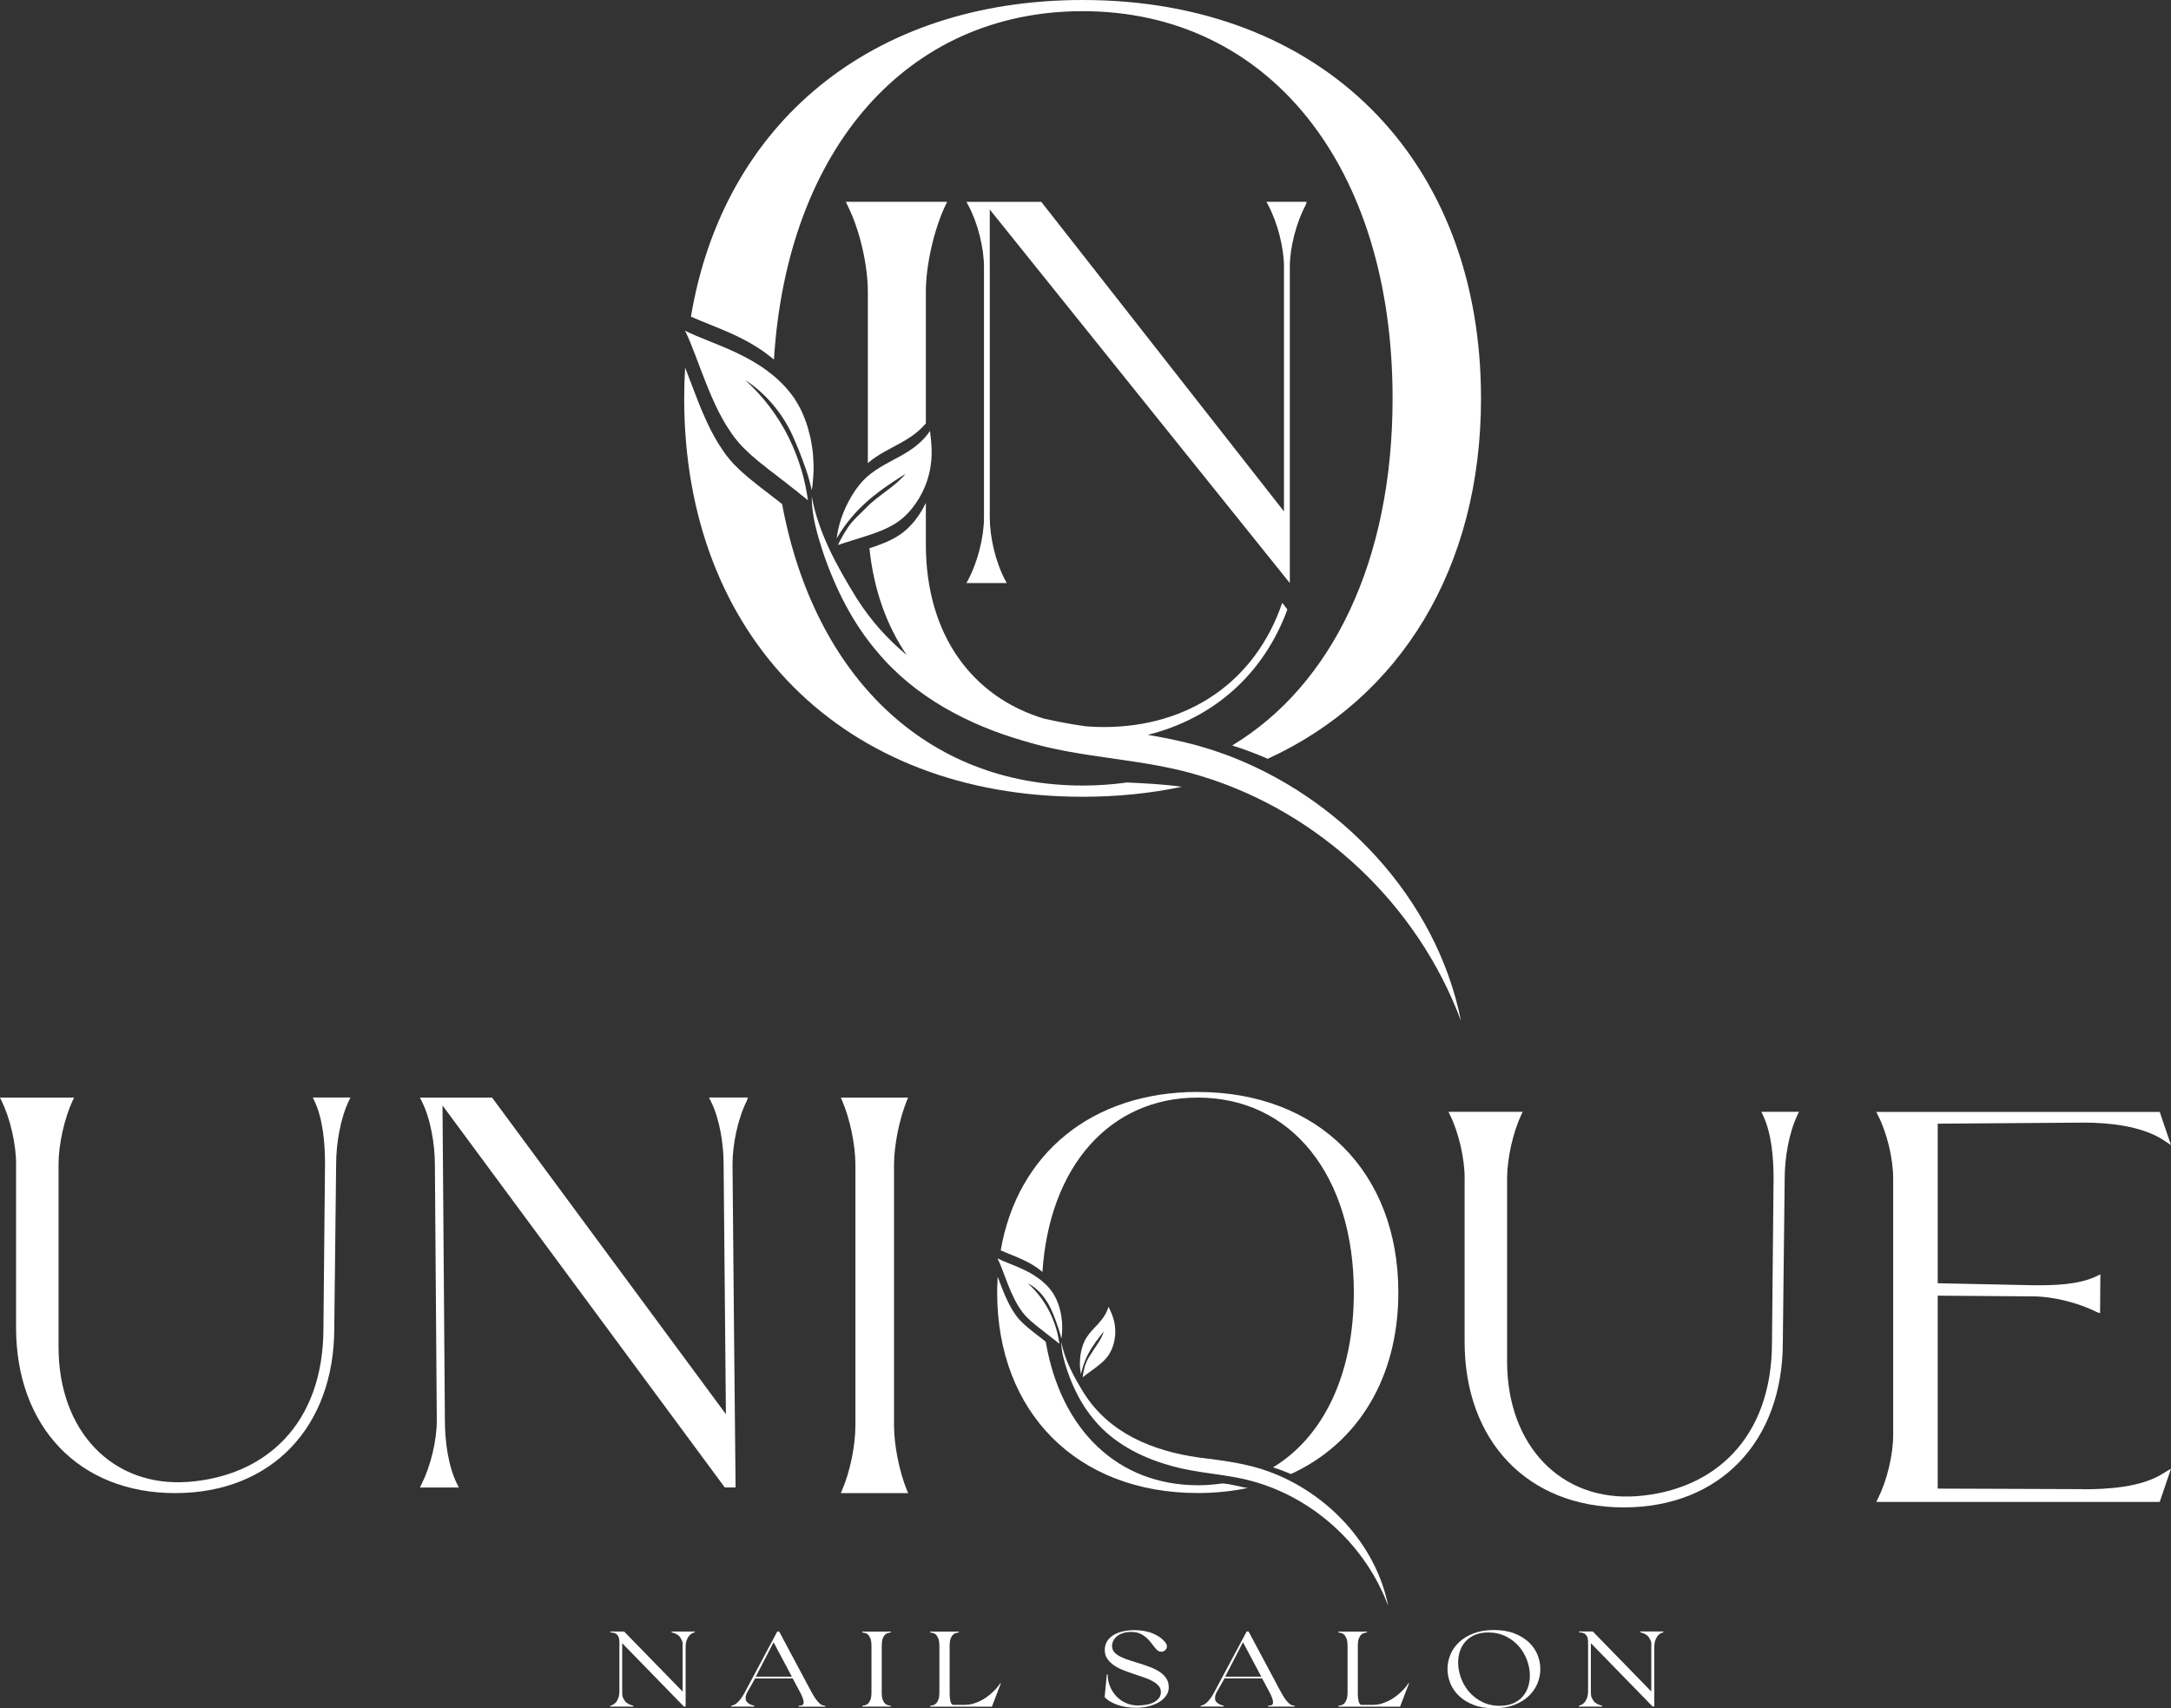 <?xml version="1.0" encoding="UTF-8"?> <svg xmlns="http://www.w3.org/2000/svg" id="_Слой_1" data-name="Слой 1" viewBox="0 0 452.74 356.27"><rect x="0" y="0" width="452.74" height="356.27" fill="#333333" stroke="none"/><defs><style> .cls-1 { fill: #fff; stroke-width: 0px; } </style></defs><g><path class="cls-1" d="m3.36,242.77c0-4.11-1.23-9.52-3.03-13.16l-.34-.71h15.47l-.34.71c-1.68,3.64-2.91,9.05-2.91,13.16v38.19c0,17.51,11.26,29.31,27.13,28.09s28.11-11.88,28.11-32.09l.33-34.28c0-4.11-.41-9.31-2.21-13.07l-.34-.71h7.85l-.34.71c-1.79,3.76-2.64,9.01-2.64,13.13l-.39,34.23c0,20.68-13.12,34.43-33.18,34.43s-33.18-13.87-33.18-34.55v-34.08Z"></path><path class="cls-1" d="m305.44,245.75c0-4.11-1.23-9.52-3.03-13.16l-.34-.71h15.47l-.34.71c-1.68,3.64-2.91,9.05-2.91,13.16v38.19c0,17.51,11.26,29.31,27.13,28.09s28.11-11.88,28.11-32.09l.33-34.28c0-4.11-.41-9.31-2.21-13.07l-.34-.71h7.85l-.34.71c-1.79,3.76-2.64,9.01-2.64,13.13l-.39,34.23c0,20.68-13.12,34.43-33.18,34.43s-33.18-13.87-33.18-34.55v-34.08Z"></path><path class="cls-1" d="m153.4,310.22h-2.25l-58.87-79.67.5,65.74c0,4.23.67,9.47,2.55,13.23l.35.71h-8.11l.35-.71c1.88-3.76,3.17-9.05,3.17-13.28l-.4-53.41c0-4.11-.89-9.58-2.77-13.22l-.35-.71h15.04l48.77,66.04-.48-52.24c0-4.11-.81-9.34-2.69-13.1l-.35-.71h8.11l-.24.71c-1.88,3.76-2.97,9.1-2.97,13.21l.31,34.36.33,33.04Z"></path><path class="cls-1" d="m189.38,311.4h-14.03l.3-.72c1.63-3.81,2.74-9.18,2.74-13.47v-54.24c0-4.17-1.12-9.54-2.74-13.35l-.3-.72h14.03l-.3.72c-1.52,3.81-2.64,9.18-2.64,13.35v54.24c0,4.29,1.12,9.66,2.64,13.47l.3.72Z"></path><path class="cls-1" d="m434.4,310.57l-30.31-.11v-40.24l20.02.15c4.11.03,9.39,1.36,13.14,3.27l.7.24.06-8.11-.71.35c-3.77,1.85-9.04,1.96-13.15,1.93l-20.06-.42v-33.28l30.53-.22c5.17,0,11.89.7,16.36,3.52l1.76,1.18-2.35-6.93h-59.11l.35.71c1.88,3.64,3.17,9.05,3.17,13.16v53.47c0,4.23-1.29,9.52-3.17,13.28l-.35.71h59.11l2.35-6.93-1.76,1.06c-4.47,2.82-11.41,3.24-16.58,3.24Z"></path><g><path class="cls-1" d="m129.75,342.72v9.85c.01.66-.02,1.18.21,1.58.22.4.38.71.66.93.28.22.57.38.85.48.28.1.48.16.58.19.01,0,.04.03.07.09v.09h-4.9s0-.06.02-.09c0-.06.02-.09.07-.09.1-.03.26-.09.47-.19.21-.1.41-.26.62-.48s.38-.54.54-.94c.16-.4.23-.92.23-1.57v-10.15c-.02-.54-.1-.94-.26-1.2s-.34-.44-.54-.55c-.2-.1-.4-.16-.6-.18-.2-.01-.35-.04-.46-.07-.04-.03-.07-.06-.07-.09-.02-.01-.02-.04-.02-.07h2.93l12.2,12.52v-9.2c-.01-.66.07-1.08-.16-1.48-.22-.39-.38-.77-.67-.99-.28-.22-.56-.38-.84-.48-.28-.1-.47-.16-.57-.19-.04-.03-.07-.06-.07-.09-.02-.03-.02-.06-.02-.09h4.9v.09s-.03.03-.03.04c0,.02-.03.03-.06.04-.1.03-.26.09-.47.19-.21.1-.41.26-.61.48-.2.22-.38.53-.54.93-.16.4-.23.92-.23,1.58v12.3h-.36l-12.87-13.21Z"></path><path class="cls-1" d="m331.76,342.71v9.85c.01.66-.02,1.18.21,1.58.22.4.38.71.66.93.28.22.57.38.85.48.28.1.48.16.58.19.01,0,.04.03.07.09v.09h-4.9s0-.06.02-.09c0-.06.02-.09.07-.09.1-.03.26-.09.47-.19.21-.1.41-.26.62-.48s.38-.54.54-.94c.16-.4.23-.92.23-1.57v-10.15c-.02-.54-.1-.94-.26-1.2s-.34-.44-.54-.55c-.2-.1-.4-.16-.6-.18-.2-.01-.35-.04-.46-.07-.04-.03-.07-.06-.07-.09-.02-.01-.02-.04-.02-.07h2.93l12.2,12.52v-9.2c-.01-.66.07-1.08-.16-1.48-.22-.39-.38-.77-.67-.99-.28-.22-.56-.38-.84-.48-.28-.1-.47-.16-.57-.19-.04-.03-.07-.06-.07-.09-.02-.03-.02-.06-.02-.09h4.9v.09s-.03.03-.03.04c0,.02-.03.03-.06.04-.1.03-.26.09-.47.19-.21.1-.41.26-.61.48-.2.22-.38.53-.54.93-.16.4-.23.92-.23,1.58v12.3h-.36l-12.87-13.21Z"></path><path class="cls-1" d="m169.23,352.89c.4.75.76,1.31,1.06,1.69.31.38.57.65.79.82.22.16.41.26.57.28.16.02.29.05.39.08.03,0,.06.03.09.09.01.03.02.06.02.09h-5.63s0-.06.02-.09c0-.06.02-.09.07-.09.07-.03.16-.04.27-.04s.21-.02.32-.06.2-.1.28-.2.11-.24.11-.44c0-.21-.06-.48-.17-.83-.11-.34-.31-.77-.59-1.3l-1.52-2.84h-7.84l-1.65,2.91c-.12.22-.18.37-.23.56-.05.19-.09.35-.09.51,0,.31,0,.59.16.8.16.21.34.38.55.5.21.13.41.22.61.28.2.06.35.1.44.13.01,0,.04.03.07.09v.09h-4.87s0-.06.02-.09c0-.06.02-.09.07-.09.1-.03.25-.07.42-.13.18-.06.39-.18.63-.37.24-.19.51-.47.8-.84.3-.37.62-.88.96-1.52l6.73-12.61h.4l6.73,12.61Zm-11.62-3.2h7.53l-3.82-7.18-3.71,7.18Z"></path><path class="cls-1" d="m267.12,352.88c.4.75.76,1.31,1.06,1.69.31.38.57.65.79.82.22.16.41.26.57.28.16.02.29.05.39.08.03,0,.06.03.09.09.01.03.02.06.02.09h-5.63s0-.06.02-.09c0-.06.02-.09.07-.09.07-.03.16-.04.27-.04s.21-.02.32-.06.2-.1.28-.2.11-.24.11-.44c0-.21-.06-.48-.17-.83-.11-.34-.31-.77-.59-1.3l-1.52-2.84h-7.84l-1.65,2.91c-.12.22-.18.37-.23.56-.05.19-.09.35-.09.51,0,.31,0,.59.16.8.16.21.34.38.55.5.21.13.41.22.61.28.2.06.35.1.44.13.01,0,.04.03.07.09v.09h-4.87s0-.06.02-.09c0-.06.02-.09.07-.09.1-.03.25-.07.42-.13.18-.06.39-.18.63-.37.24-.19.51-.47.8-.84.3-.37.62-.88.96-1.52l6.73-12.61h.4l6.73,12.61Zm-11.62-3.2h7.53l-3.82-7.18-3.71,7.18Z"></path><path class="cls-1" d="m183.87,352.89c0,.72.07,1.26.22,1.63.15.37.33.65.54.82.21.17.42.28.63.31s.37.07.47.1c.01,0,.04.03.07.09v.09h-6.01s0-.06.02-.09c0-.06.02-.09.07-.09.1-.03.26-.06.47-.1s.41-.14.62-.31c.2-.17.38-.44.54-.82.16-.37.23-.92.23-1.63v-9.57c0-.72-.08-1.26-.23-1.63-.16-.37-.34-.64-.54-.82-.2-.17-.41-.28-.62-.31-.21-.04-.37-.07-.47-.1-.04-.03-.07-.06-.07-.09-.02-.03-.02-.06-.02-.09h6.01v.09s-.02.03-.02.04-.02.03-.04.04c-.1.03-.26.06-.47.1-.21.04-.42.14-.63.31-.21.17-.39.44-.54.82-.15.37-.22.92-.22,1.63v9.57Z"></path><path class="cls-1" d="m195.9,343.32c0-.72-.08-1.26-.23-1.63-.16-.37-.34-.64-.54-.82-.2-.17-.41-.28-.62-.31-.21-.04-.37-.07-.47-.1-.04-.03-.07-.06-.07-.09-.02-.03-.02-.06-.02-.09h6.01v.09s-.02.03-.02.04-.02.03-.04.04c-.1.03-.26.06-.46.1-.2.04-.4.13-.6.29s-.38.41-.54.75c-.16.34-.24.85-.26,1.52v10.22c.01.45.04.81.09,1.08.04.28.1.5.17.67.07.17.14.29.21.36.07.07.16.11.25.12h2.33c.72,0,1.39-.1,2.03-.3.64-.2,1.23-.46,1.78-.77.54-.31,1.04-.66,1.48-1.03s.82-.72,1.13-1.05c.31-.33.56-.62.74-.86.18-.25.28-.4.31-.46.01-.03.03-.04.04-.04s.03,0,.04-.02h.09l-1.88,4.9h-12.9s0-.06.02-.09c0-.06.02-.09.07-.09.1-.03.26-.06.47-.1s.41-.14.62-.31c.2-.17.38-.44.54-.82.16-.37.23-.92.23-1.63v-9.57Z"></path><path class="cls-1" d="m230.83,349.27s.03-.07.09-.07c.01-.01.04-.02.07-.02,0,.91.17,1.76.5,2.56.34.8.79,1.49,1.35,2.07.57.58,1.23,1.04,1.99,1.37.76.34,1.57.5,2.41.5.7,0,1.35-.06,1.93-.17.59-.11,1.1-.29,1.53-.53s.77-.53,1.02-.88c.25-.35.37-.76.37-1.22,0-.51-.17-.95-.5-1.32-.34-.37-.78-.7-1.32-.99-.54-.29-1.17-.56-1.87-.79-.7-.24-1.42-.48-2.16-.73-.74-.25-1.46-.51-2.16-.79-.7-.28-1.32-.62-1.87-1.01-.54-.39-.98-.83-1.32-1.34-.34-.51-.5-1.11-.5-1.81s.17-1.31.5-1.83c.34-.52.79-.95,1.35-1.29.57-.34,1.22-.58,1.97-.75.75-.16,1.52-.25,2.33-.25,1.48,0,2.78.23,3.9.7,1.13.47,2,1.11,2.63,1.93.18.22.27.48.27.76,0,.31-.12.58-.35.79-.23.22-.5.32-.82.32-.34,0-.65-.13-.92-.4-.31-.31-.62-.69-.93-1.12-.31-.43-.66-.84-1.06-1.23-.4-.39-.87-.72-1.41-.98-.54-.27-1.2-.4-1.99-.4-.6,0-1.14.08-1.63.23-.49.16-.91.37-1.25.64-.34.27-.61.58-.79.94-.19.36-.28.74-.28,1.14,0,.51.17.94.5,1.31.34.37.78.68,1.34.95.56.27,1.19.51,1.9.74.71.22,1.43.45,2.17.68.74.23,1.46.48,2.17.76.71.28,1.34.6,1.9.98.56.38,1.01.83,1.34,1.34.34.51.5,1.14.5,1.87,0,.64-.19,1.23-.57,1.75-.38.53-.88.98-1.51,1.34-.63.37-1.35.65-2.17.85-.82.2-1.68.3-2.57.3-.63,0-1.25-.04-1.88-.13-.63-.09-1.23-.23-1.8-.41-.57-.19-1.11-.42-1.6-.7-.49-.28-.92-.61-1.27-.98l.45-4.7Z"></path><path class="cls-1" d="m281.02,343.32c0-.72-.08-1.26-.23-1.63-.16-.37-.34-.64-.54-.82-.2-.17-.41-.28-.62-.31-.21-.04-.37-.07-.47-.1-.04-.03-.07-.06-.07-.09-.02-.03-.02-.06-.02-.09h6.01v.09s-.02.03-.02.04-.02.03-.04.04c-.1.03-.26.06-.46.1-.2.04-.4.13-.6.29s-.38.41-.54.75c-.16.34-.24.85-.26,1.52v10.22c.01.45.04.81.09,1.08.04.28.1.5.17.67.07.17.14.29.21.36.07.07.16.11.25.12h2.33c.72,0,1.39-.1,2.03-.3.64-.2,1.23-.46,1.78-.77.54-.31,1.04-.66,1.48-1.03s.82-.72,1.13-1.05c.31-.33.56-.62.74-.86.18-.25.28-.4.31-.46.01-.03.03-.04.04-.04s.03,0,.04-.02h.09l-1.88,4.9h-12.9s0-.06.02-.09c0-.06.02-.09.07-.09.1-.03.26-.06.47-.1s.41-.14.62-.31c.2-.17.38-.44.54-.82.16-.37.23-.92.23-1.63v-9.57Z"></path><path class="cls-1" d="m311.54,339.95c1.61,0,3.02.23,4.24.7,1.21.47,2.22,1.08,3.03,1.84.81.76,1.41,1.63,1.81,2.6.4.98.6,1.98.6,3.01s-.2,2.01-.6,2.99c-.4.98-1.01,1.85-1.81,2.62-.8.77-1.81,1.39-3.03,1.86-1.22.47-2.63.7-4.24.7s-3.02-.23-4.23-.7-2.22-1.09-3.03-1.86c-.81-.77-1.42-1.64-1.82-2.62s-.6-1.97-.6-2.99.2-2.03.6-3.01c.4-.98,1.01-1.84,1.82-2.6.81-.76,1.82-1.38,3.03-1.84s2.62-.7,4.23-.7Zm1.21,15.81c1.07,0,2-.17,2.8-.51.79-.34,1.44-.8,1.96-1.39.51-.58.9-1.25,1.15-2.01.25-.76.38-1.55.38-2.37,0-1.06-.19-2.12-.58-3.2-.39-1.07-.95-2.04-1.69-2.9-.74-.86-1.65-1.56-2.73-2.1-1.08-.54-2.31-.82-3.68-.82-1.07,0-2,.17-2.79.51-.79.34-1.44.8-1.96,1.38-.51.57-.9,1.24-1.15,1.99-.25.75-.38,1.55-.38,2.38,0,1.06.19,2.12.58,3.2.39,1.07.95,2.04,1.69,2.91.74.86,1.65,1.57,2.73,2.11,1.08.54,2.31.82,3.68.82Z"></path></g><g><path class="cls-1" d="m221.33,279.86c.7,3.84,2.67,7.37,4.68,10.64,5.34,8.47,14.42,12.1,23.93,13.47,4.86.6,9.94,1.2,14.6,2.91,12.2,4.44,22.37,15.1,24.96,28.06-4.57-12.26-14.87-21.93-27.25-25.71-6.08-1.91-12.52-1.81-18.62-3.7-5.8-1.66-11.46-4.61-15.39-9.33-2.63-3.06-4.45-6.73-5.74-10.53-.61-1.88-1.19-3.84-1.17-5.83h0Z"></path><path class="cls-1" d="m231.44,282.21c-.44.76-1.04,1.41-1.67,1.98-.64.57-1.31,1.06-1.92,1.51-.61.45-1.17.85-1.57,1.15-.22.16-.39.29-.5.38.09-.73.23-1.45.42-2.16.17-.64.46-1.28.8-1.88.14-.25.31-.47.46-.72.95-1.61,2.25-3.08,2.72-4.77-1.18,1.46-2.35,2.96-3.23,4.64-.44.84-.81,1.72-1.1,2.63-.17.53-.3,1.08-.42,1.62,0-.02,0-.03-.01-.05-.11-.51-.21-1.24-.22-2.08,0-.84.08-1.79.28-2.7.2-.9.5-1.76.89-2.44.2-.35.42-.67.64-.97.22-.3.46-.58.7-.85.48-.54.98-1.03,1.44-1.56.47-.52.9-1.08,1.25-1.66.35-.58.61-1.19.76-1.76.25.53.56,1.14.82,1.87.26.72.48,1.56.56,2.47.18,1.82-.23,3.84-1.12,5.37Z"></path><path class="cls-1" d="m219.39,273.5c-.98-2.24-2.53-4.58-5.04-5.85,1.88,1.7,3.43,3.75,4.55,6,.56,1.13,1.01,2.3,1.37,3.5.31,1.02.51,2.07.67,3.12-.15-.12-.4-.32-.72-.58-.13-.11-.27-.23-.43-.35-.16-.12-.33-.26-.51-.39-.35-.28-.73-.59-1.15-.9-.21-.16-.41-.32-.62-.49-.21-.16-.43-.33-.65-.5-.22-.17-.43-.35-.65-.52-.22-.17-.44-.35-.65-.53-.21-.18-.42-.37-.64-.55-.21-.18-.41-.38-.6-.57-.2-.19-.39-.39-.57-.59-.09-.1-.18-.2-.26-.31-.09-.1-.17-.21-.25-.31-.17-.21-.32-.43-.47-.66-.15-.22-.3-.45-.44-.68-.27-.47-.55-.94-.79-1.43-.24-.49-.48-.99-.7-1.49-.22-.5-.43-1.01-.63-1.52-.8-2.02-1.46-4-2.18-5.45,1.45.74,3.41,1.38,5.45,2.34.51.24,1.02.51,1.53.8.5.3,1.01.61,1.5.97.49.36.97.74,1.42,1.17.22.22.45.43.66.67.21.24.41.48.61.74.1.12.19.25.28.38.09.13.17.27.26.41.17.28.32.57.47.86.14.3.27.61.39.92.12.31.23.62.32.95.09.32.18.65.25.96.08.32.12.65.17.96.05.32.09.63.12.93.02.31.04.61.05.9.03.57,0,1.12-.04,1.6-.02.24-.04.46-.06.67-.03.18-.05.35-.08.5-.17-.74-.36-1.48-.61-2.2-.42-1.21-.82-2.34-1.33-3.51Z"></path><path class="cls-1" d="m254.79,309.4c-1.51.21-3.32.36-4.92.36-16.62,0-28.62-11.34-31.79-29.93,0,0,0,0,0,0-.35-.28-.73-.59-1.15-.9-.21-.16-.41-.32-.62-.49-.21-.16-.43-.33-.65-.5-.22-.17-.43-.35-.65-.52-.22-.17-.44-.35-.65-.53-.21-.18-.42-.37-.64-.55-.21-.18-.41-.38-.6-.57-.2-.19-.39-.39-.57-.59-.09-.1-.18-.2-.26-.31-.09-.1-.17-.21-.25-.31-.17-.21-.32-.43-.47-.66-.15-.22-.3-.45-.44-.68-.27-.47-.55-.94-.79-1.43-.24-.49-.48-.99-.7-1.49-.22-.5-.43-1.01-.63-1.52-.34-.85-.65-1.69-.95-2.49-.06,1.07-.11,2.15-.11,3.26,0,25.03,16.69,41.83,41.83,41.83,3.66,0,7.14-.36,10.42-1.05-1.89-.27-3.42-.86-5.41-.95Z"></path><path class="cls-1" d="m249.78,227.73c-22.08,0-37.62,12.88-41.09,33.04,1.36.62,3.04,1.21,4.8,2.04.51.24,1.02.51,1.53.8.5.3,1.01.61,1.5.97.3.22.59.45.87.69,1.45-22.02,14.05-36.36,32.39-36.36,19.51,0,32.55,16.22,32.55,40.66,0,17.07-6.36,30.13-16.85,36.45,1.26.4,2.51.87,3.73,1.4,13.94-6.39,22.4-20.03,22.4-37.85,0-25.15-16.69-41.83-41.83-41.83Z"></path></g></g><g><path class="cls-1" d="m268.98,121.59V55.65c0-4.02,1.34-9.19,3.29-12.87l.24-.69h-8.41l.37.69c1.95,3.68,3.29,8.85,3.29,12.87v51.01l-50.61-64.56h-15.61l.37.69c1.95,3.56,3.29,8.85,3.29,12.87v52.27c0,4.14-1.34,9.31-3.29,12.98l-.37.69h8.41l-.37-.69c-1.95-3.68-3.17-8.85-3.17-12.98V43.7l62.56,77.89Z"></path><path class="cls-1" d="m255.1,157.21c-5.07-1.86-10.38-3.05-15.74-3.95,13.97-3.52,24.22-12.85,29.11-26.14l-1.07-1.4c-5.66,16.56-19.63,25.91-37.25,25.91-1.18,0-2.34-.05-3.48-.13-.19-.02-.38-.05-.57-.07-2.83-.41-5.64-.93-8.4-1.56-14.92-4.5-24.62-17.43-24.62-36.31v-8.7c-1.03,2.19-2.48,4.21-4.19,5.7-1.28,1.13-2.8,1.96-4.33,2.6-1.09.46-2.19.84-3.25,1.18.88,8.58,3.57,16.11,7.78,22.28-3.98-3.31-7.55-7.24-10.51-11.95-4-6.5-7.91-13.51-9.3-21.13-.02,3.95,1.12,7.84,2.33,11.57,2.56,7.55,6.17,14.84,11.4,20.91,7.81,9.37,19.05,15.23,30.56,18.52,12.13,3.76,24.9,3.55,36.99,7.34,24.59,7.5,45.05,26.7,54.12,51.05-5.14-25.74-25.34-46.91-49.56-55.73Z"></path><path class="cls-1" d="m148.45,82.82c.42,1,.9,1.99,1.38,2.96.48.97,1.02,1.92,1.57,2.84.28.46.58.91.88,1.35.29.45.6.88.93,1.31.16.21.33.41.5.62.16.21.34.41.51.61.35.4.73.79,1.13,1.17.38.38.78.76,1.19,1.13.42.36.84.72,1.26,1.09.42.36.85.71,1.3,1.05.45.34.85.7,1.29,1.03.44.34.87.67,1.3.99.41.33.83.65,1.24.97.84.62,1.58,1.23,2.28,1.78.36.28.69.54,1.01.78.3.25.59.49.85.7.64.52,1.14.92,1.43,1.15-.32-2.09-.72-4.17-1.33-6.2-.71-2.39-1.61-4.72-2.72-6.96-2.23-4.48-5.31-8.54-9.04-11.92,4.42,2.84,7.92,7.18,9.94,11.72,1.03,2.32,1.89,4.48,2.71,6.88.5,1.43.89,2.89,1.22,4.37.05-.31.11-.64.16-1,.04-.41.09-.86.12-1.33.07-.95.14-2.04.09-3.18-.02-.57-.05-1.17-.09-1.78-.05-.61-.14-1.22-.23-1.85-.1-.63-.19-1.28-.35-1.92-.15-.63-.32-1.27-.5-1.92-.18-.65-.4-1.27-.64-1.89-.24-.62-.5-1.23-.78-1.83-.29-.58-.61-1.16-.94-1.71-.17-.28-.34-.55-.51-.82-.18-.26-.37-.51-.56-.76-.39-.5-.79-.99-1.21-1.47-.42-.47-.86-.9-1.31-1.33-.89-.87-1.85-1.62-2.82-2.33-.97-.71-1.98-1.33-2.98-1.92-1.01-.57-2.03-1.1-3.04-1.58-4.04-1.92-7.95-3.19-10.83-4.65,1.42,2.88,2.73,6.81,4.33,10.82.4,1,.81,2.01,1.25,3.01Z"></path><path class="cls-1" d="m180.65,105.88c-1.27,1.31-2.77,2.55-3.78,4.06-.8,1.19-1.51,2.44-2.14,3.73.26-.09.66-.22,1.16-.38.92-.31,2.21-.7,3.62-1.14,1.41-.44,2.96-.93,4.5-1.58,1.53-.65,3.05-1.47,4.33-2.6,2.6-2.27,4.62-5.74,5.43-9.22.42-1.73.55-3.41.51-4.91-.03-1.51-.21-2.83-.34-3.96-.63.96-1.5,1.92-2.51,2.78-1.01.86-2.17,1.61-3.36,2.29-1.19.68-2.42,1.28-3.64,1.98-.6.35-1.23.72-1.83,1.13-.61.42-1.21.87-1.8,1.39-1.15,1.02-2.24,2.41-3.17,3.95-.94,1.54-1.7,3.24-2.22,4.8-.52,1.56-.79,2.97-.91,3.98,0,.03,0,.06-.01.09.55-.94,1.14-1.86,1.79-2.74,1.1-1.5,2.33-2.89,3.68-4.16,2.69-2.56,5.77-4.59,8.88-6.55-2.13,2.67-5.65,4.42-8.19,7.06Z"></path><path class="cls-1" d="m143.8,67.86s0,.02,0,.03c0,0,.02,0,.02,0,0-.01-.01-.03-.02-.04Z"></path><path class="cls-1" d="m156.55,71.61c1,.59,2.01,1.21,2.98,1.92.63.47,1.26.95,1.87,1.47C164.13,31.01,189.22,2.33,225.77,2.33c38.74,0,64.64,32.21,64.64,80.75,0,33.9-12.64,59.83-33.45,72.39,2.51.79,4.99,1.72,7.41,2.78,27.69-12.69,44.48-39.79,44.48-75.17C308.85,33.14,275.71,0,225.77,0c-44.01,0-74.95,25.75-81.68,66.04,2.68,1.2,6,2.37,9.43,3.99,1.01.48,2.03,1.01,3.04,1.58Z"></path><path class="cls-1" d="m225.77,163.83c-32.52,0-55.97-22.71-62.67-58.7-.58-.46-1.18-.95-1.85-1.44-.41-.31-.82-.64-1.24-.97-.43-.33-.86-.66-1.3-.99-.44-.34-.85-.69-1.29-1.03-.44-.34-.88-.7-1.3-1.05-.42-.36-.84-.73-1.26-1.09-.42-.37-.81-.74-1.19-1.13-.4-.38-.78-.77-1.13-1.17-.18-.2-.35-.4-.51-.61-.17-.2-.34-.41-.5-.62-.33-.42-.64-.86-.93-1.31-.3-.44-.6-.89-.88-1.35-.55-.92-1.08-1.87-1.57-2.84-.48-.97-.96-1.96-1.38-2.96-.45-1-.86-2.01-1.25-3.01-.96-2.4-1.8-4.76-2.64-6.89-.13,2.11-.2,4.25-.2,6.42,0,49.71,33.14,83.08,83.08,83.08,7.27,0,14.19-.71,20.7-2.08-3.76-.53-7.49-.71-11.45-.9-2.99.42-6.07.64-9.24.64Z"></path><path class="cls-1" d="m197.52,42.09h-21.14l.46.95c2.45,4.93,4.14,12.24,4.14,17.81v35.74c.54-.46,1.08-.88,1.63-1.25.6-.41,1.22-.78,1.83-1.13,1.23-.69,2.45-1.3,3.64-1.98,1.19-.67,2.35-1.42,3.36-2.29.61-.51,1.16-1.07,1.64-1.63v-27.46c0-5.57,1.69-12.88,3.98-17.81l.46-.95Z"></path></g></svg> 